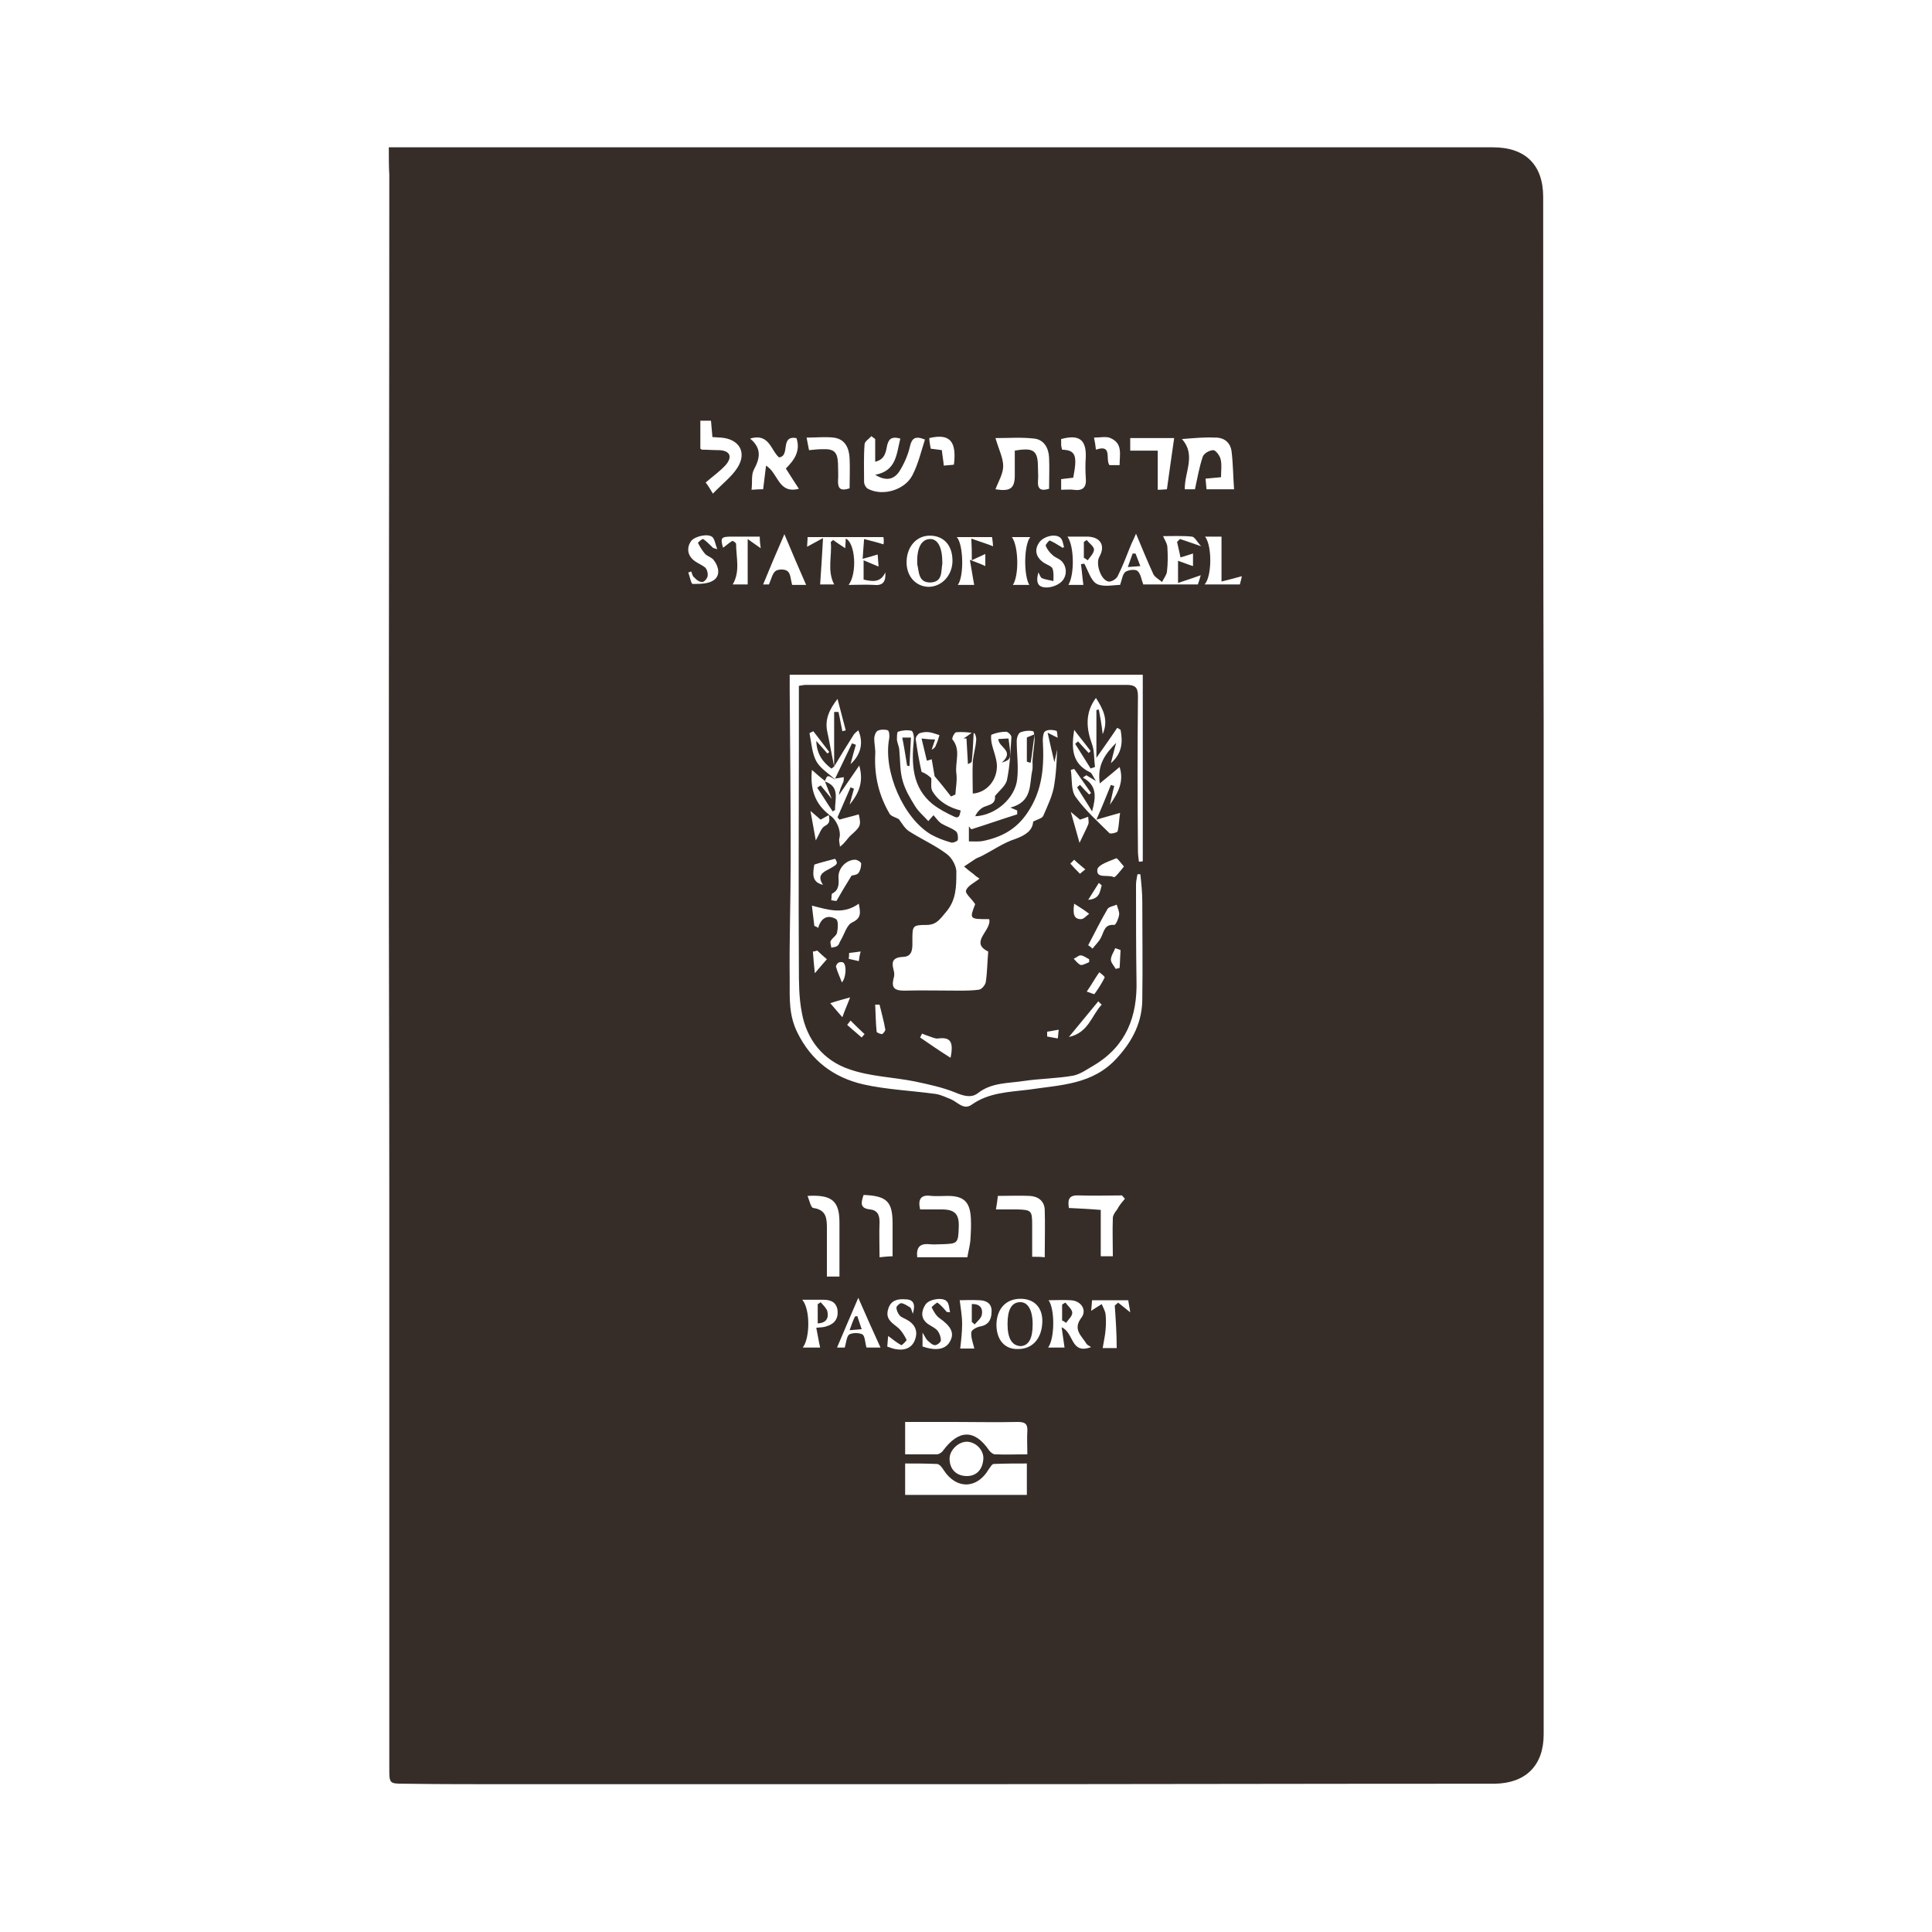 <?xml version="1.0" encoding="utf-8"?>
<!-- Generator: Adobe Illustrator 27.3.1, SVG Export Plug-In . SVG Version: 6.00 Build 0)  -->
<svg version="1.1" id="Layer_1" xmlns="http://www.w3.org/2000/svg" xmlns:xlink="http://www.w3.org/1999/xlink" x="0px" y="0px"
	 viewBox="0 0 400 400" style="enable-background:new 0 0 400 400;" xml:space="preserve">
<style type="text/css">
	.st0{clip-path:url(#SVGID_00000133496899546423385640000008620110412816695455_);}
	.st1{clip-path:url(#SVGID_00000038401246116961655130000013983634852251726238_);fill:#372D28;}
</style>
<g id="Israeli_Passport_00000183208337963385093070000012423051161985199501_">
	<g>
		<defs>
			<rect id="SVGID_1_" x="80.4" y="30.5" width="239.2" height="338.9"/>
		</defs>
		<clipPath id="SVGID_00000031909519637256484490000010168054631425195961_">
			<use xlink:href="#SVGID_1_"  style="overflow:visible;"/>
		</clipPath>
		<g style="clip-path:url(#SVGID_00000031909519637256484490000010168054631425195961_);">
			<defs>
				<rect id="SVGID_00000003084201212307348130000002018605167135196842_" x="80.4" y="30.5" width="239.2" height="338.9"/>
			</defs>
			<clipPath id="SVGID_00000178202321993157074220000012957131963875111315_">
				<use xlink:href="#SVGID_00000003084201212307348130000002018605167135196842_"  style="overflow:visible;"/>
			</clipPath>
			<path style="clip-path:url(#SVGID_00000178202321993157074220000012957131963875111315_);fill:#372D28;" d="M80.5,30.5
				c1.2,0,1.9,0,2.7,0c75.3,0,150.6,0,225.9,0c6.7,0,10.4,3.6,10.4,10.3c0,36.5,0,73.1,0.1,109.6c0,24.8,0.1,49.6,0.1,74.4
				c0,44.8,0,89.6-0.1,134.3c0,6.4-3.7,10.1-10.1,10.2c-38.6,0-77.2,0.1-115.8,0.1c-29.6,0-59.2,0-88.8,0c-7.1,0-14.2,0-21.3-0.1
				c-3,0-3-0.1-3-3.2c0-39.2,0-78.4,0-117.7c0-25.4-0.1-50.8-0.1-76.2c0-45.3,0.1-90.6,0.1-136C80.5,34.5,80.5,32.7,80.5,30.5
				 M170.8,161.7c-0.9-0.7-1.7-1.4-2.7-2.3c-0.4,3.9,0.6,7,3.6,9.3c-0.6,0.3-1.2,0.7-1.8,1c-0.5-0.4-1-0.9-2.1-1.8
				c0.4,2.3,0.7,3.9,1.1,6.1c0.8-1.4,1.1-2.6,1.9-3c1.2-0.6,0.9-1.4,0.8-2.3c1.5,0.7,2.6,3.3,2.2,4.8c-0.2,0.6,0.1,1.2,0.1,1.8
				c1.1-0.8,1.6-1.8,2.3-2.4c2-1.8,2.1-2,1.6-4.3c-1.3,0.4-2.7,0.7-4,1.1c-0.1-0.2-0.3-0.3-0.4-0.5l2.7-6.2c0.2,0.1,0.5,0.2,0.7,0.3
				c-0.3,1.1-0.6,2.2-0.9,3.3c1.8-2.2,3-4.6,2-8.1c-1.6,2.3-2.9,4.2-4.2,6.1c0.1-1,0.5-1.8,0.9-2.7c0.1-0.3,0.1-0.7,0.1-1
				c-0.4,0.1-0.7,0.1-1.8,0.3c1.3-2.7,2.4-5,3.5-7.3c0.3,0.1,0.5,0.2,0.8,0.3c-0.4,1.3-0.7,2.5-1.1,4c2.2-2,2.7-4.5,1.6-7
				c-0.3,0.3-0.8,0.6-1,1c-1.4,2.2-2.7,4.3-4,6.5v-11.3c0.3,0,0.6,0,0.9,0c0.3,1.3,0.5,2.6,0.8,4c0.2-0.1,0.5-0.1,0.7-0.2
				c-0.6-2.2-1.1-4.3-1.7-6.5c-1.7,2.2-2.7,4.3-2.1,6.9c0.5,2.3,0.9,4.7,1.4,7.1c-0.2,0.1-0.5,0.5-0.6,0.4c-1.7-1.3-3-2.9-3.1-5.7
				c1,1.1,1.6,1.8,2.3,2.6c0.1-0.1,0.3-0.2,0.4-0.3c-1.1-1.4-2.2-2.9-3.3-4.3c-0.3,0.1-0.6,0.3-0.8,0.4c0.4,2,0.5,4.1,1.4,5.8
				c0.9,1.6,2.7,2.6,4,3.9C171.3,160.4,171.3,160.4,170.8,161.7L170.8,161.7z M192.8,161.1c0.1,0.9-0.2,2.1,0.3,2.8
				c1.3,2.1,3.4,3.3,5.8,3.9c-0.2,0.8-0.2,1.9-1.5,1.2c-1.5-0.7-3-1.5-4.3-2.5c-4.3-3.5-4.4-8.4-3.9-13.4c0.1-0.6-0.2-1.8-0.5-1.8
				c-0.9-0.2-1.9-0.1-2.8,0.2c-0.2,0.1-0.2,1.1-0.2,1.7c0.1,0.7,0.5,1.5,0.5,2.2c0.2,2.1,0.1,4.3,0.7,6.3c0.5,1.8,1.5,3.5,2.5,5.1
				c0.7,1.2,1.8,2.1,2.8,3.2c0.7-0.8,1-1.2,1.1-1.2c0.6,0.7,1,1.3,1.6,1.7c1,0.6,2.1,0.9,3,1.6c0.4,0.3,0.5,1.2,0.4,1.8
				c-0.1,0.3-1.1,0.7-1.5,0.5c-1.4-0.4-2.7-0.9-4-1.6c-5.8-3.4-10-13.2-8.7-19.9c0.1-0.6,0-1.6-0.3-1.7c-0.6-0.2-1.5-0.2-2.1,0.1
				c-0.4,0.2-0.7,1.1-0.7,1.6c0,1.1,0.3,2.3,0.2,3.4c-0.2,4.4,0.8,8.5,3,12.2c0.3,0.5,1.2,0.7,1.9,1.1c0.6,0.8,1.2,1.9,2.1,2.5
				c2.5,1.6,5.4,2.9,7.8,4.7c1.1,0.8,2.1,2.6,2,3.9c0,2.8,0,5.7-2.2,8.2c-1.2,1.4-1.9,2.6-4,2.6c-2.9,0-2.9,0.2-2.9,3.2
				c0,1.3,0.2,3.3-1.8,3.4c-2.1,0.1-2.6,0.8-2.1,2.7c0.2,0.6,0.2,1.2,0,1.8c-0.5,2,0.3,2.5,2.2,2.5c3.7-0.1,7.5,0,11.2,0
				c1.4,0,2.9,0,4.3-0.2c0.6-0.1,1.3-1,1.4-1.6c0.3-2,0.3-4,0.5-6.3c-4-1.9,0.8-4.4,0.2-6.7c-4.1,0-4.1,0-2.9-3.1
				c-0.7-1.1-2.1-2.2-1.9-2.8c0.3-1,1.7-1.6,2.8-2.5c-0.8-0.5-1-0.7-1.2-0.9c-0.7-0.5-1.3-1-2-1.6c0.7-0.5,1.4-0.9,2.1-1.4
				c0.4-0.3,0.9-0.5,1.4-0.7c2.4-1.2,4.6-2.8,7.1-3.6c2.2-0.8,3.6-1.8,3.7-3.6c1-0.5,1.9-0.7,2.1-1.2c0.9-2.1,2-4.3,2.3-6.6
				c0.5-3.1,0.5-6.3,0.7-9.5l0,0.1c-0.1-0.6-0.1-1.6-0.3-1.6c-0.7-0.2-1.7-0.3-2.3,0.1c-0.4,0.2-0.5,1.3-0.5,1.9
				c0.3,5.3,0,10.3-3.2,15c-2.3,3.4-5.3,5-9.1,5.8c-1,0.2-2,0.1-3,0.1v-3.1l0.5,0.6c3.2-1,6.3-2.1,9.5-3.1c0-0.3,0-0.5,0-0.8
				c-0.5-0.2-0.9-0.4-1.4-0.6c4.6-1.2,3.9-4.8,4.5-7.6c0.2-0.8,0-1.7,0.1-2.5c0.1-1.3,0.3-2.5,0.4-3.8c0-0.7-0.1-1.9-0.3-1.9
				c-0.8-0.2-1.8-0.1-2.6,0.2c-0.5,0.2-0.8,1.2-0.8,1.8c0,2.6,0.4,5.3,0.1,7.9c-0.4,3.9-4.4,7.5-8.7,7.7c0.3-0.7,0.8-1.3,1.4-1.7
				c1-0.7,2.9-0.5,2.7-2.5c0.9-1.1,2.3-2.2,2.5-3.4c0.6-2.9,0.7-5.8,0.9-8.8c0-0.4-0.7-1.1-1.1-1.1c-1,0-2,0.2-3,0.6
				c-0.2,0.1-0.1,1.1,0,1.7c0.3,1.5,1,3,1.1,4.6c0.1,3.1-2.1,5.7-5,5.9c0-2.2-0.1-4.4,0-6.5c0.1-1.5,0.6-3,0.7-4.5
				c0.1-0.5-0.2-1.5-0.4-1.5c-1.2-0.2-2.5-0.3-3.7-0.2c-0.4,0-1,1.3-0.8,1.5c1.8,2.2,0.5,4.7,0.8,7c0.2,1.4-0.1,2.9-0.2,4.4
				c-0.3,0.1-0.6,0.3-0.9,0.4c-1.1-1.4-2.2-2.8-3.4-4.2c-0.2-1.2-0.4-2.3-0.6-3.5c-0.4,0.1-0.9,0.3-1,0.3c-0.4-1.6-0.7-3-1.1-4.6
				c0.9,0.1,1.8,0.2,2.8,0.2c-0.3,0.9-0.5,1.5-0.7,2.1c0.5-0.2,0.8-0.6,0.9-1c0.3-0.6,0.5-1.3,0.7-2c-0.7-0.2-1.4-0.5-2.1-0.6
				c-0.7-0.1-1.4,0-2,0.2c-0.4,0.2-0.9,0.9-0.8,1.3c0.3,2.2,0.7,4.5,1.2,6.7C191.6,160.1,192.3,160.6,192.8,161.1 M163.5,139.5
				c0,1.4,0,2.5,0,3.6c0.1,11.6,0.2,23.2,0.2,34.8c0,8.4-0.3,16.8-0.2,25.2c0,3.6-0.2,7.1,1.6,10.7c2.9,5.9,7.6,9.3,13.6,10.7
				c4.9,1.1,10,1.3,15.1,2c1.1,0.2,2.1,0.7,3.1,1.1c1.4,0.6,2.6,2.3,4.3,1.1c3.5-2.5,7.7-2.6,11.8-3.1c6.6-1,13.3-1,18.3-6.6
				c3.2-3.5,5.2-7.4,5.2-12.2c0.1-6.7,0-13.4,0-20.1c0-1.9-0.2-3.8-0.4-5.7c-0.2,0-0.4,0-0.6,0c-0.1,0.7-0.3,1.4-0.3,2.1
				c0,6.6,0,13.3,0.1,19.9c0.2,7.4-2.1,13.5-8.7,17.5c-1.4,0.8-2.9,1.9-4.4,2.2c-3.4,0.6-6.8,0.6-10.2,1.1c-3.2,0.5-6.7,0.3-9.5,2.5
				c-1.4,1.1-3,0.6-4.7-0.1c-2.7-1.1-5.6-1.7-8.4-2.3c-4.5-0.9-9.2-1-13.5-2.5c-5.4-1.8-8.9-6.1-9.9-11.8c-0.6-3.1-0.6-6.2-0.6-9.3
				c-0.1-15.4,0-30.8,0-46.2c0-4,0-8,0-12.1c0.7-0.1,1-0.2,1.4-0.2c22.1,0,44.2,0,66.4,0c1.7,0,2.4,0.4,2.4,2.3
				c-0.1,10.7-0.1,21.3,0,32c0,0.8,0.1,1.5,0.2,2.3c0.3,0,0.5,0,0.8-0.1v-38.6H163.5z M187.4,301.1c2.3,0,4.5,0,6.6,0
				c0.4,0,1-0.4,1.2-0.7c3.3-4.5,6.6-4.5,9.6-0.1c0.3,0.4,0.8,0.8,1.2,0.8c2.2,0.1,4.3,0,6.7,0c0-1.8-0.1-3.3,0-4.8
				c0.1-1.6-0.6-1.9-2-1.9c-4.4,0.1-8.8,0-13.2,0c-3.3,0-6.6,0-10.1,0V301.1z M212.7,303c-2.3,0-4.7,0-7,0.1c-0.3,0-0.7,0.7-1,1.1
				c-2.4,4.1-6.7,4.2-9.3,0.2c-0.3-0.5-0.9-1.3-1.4-1.3c-2.2-0.1-4.4-0.1-6.6-0.1v6.5h25.2V303z M228.3,152c1.3-3,0-5.3-1.4-7.5
				c-2.3,3.1-2,6.3-0.8,9.6c0.5,1.4,0.4,3.1,0.6,4.7c-0.3,0.1-0.6,0.2-0.9,0.3c-1.1-1.7-2.1-3.4-3.2-5.1l0.6-0.5
				c0.7,0.8,1.5,1.6,2.2,2.4c0.1-0.1,0.3-0.3,0.4-0.4c-1.1-1.5-2.3-2.9-3.4-4.4c-0.6,3.8-0.5,7,3.3,8.8c0.4,0.2,0.6,0.9,1.2,1.8
				c-1-0.6-1.5-0.9-2-1.2c-0.2,0.2-0.5,0.3-0.7,0.5c3,1.6,2.7,4.1,1.9,7c-1-1.7-2.1-3.3-3.1-5c0.2-0.2,0.4-0.3,0.6-0.5
				c0.6,0.7,1.3,1.4,1.9,2c0.1-0.1,0.2-0.2,0.4-0.3c-1.2-1.7-2.3-3.3-3.5-5l-0.7,0.2c0.3,1.9,0,4.2,1,5.6c2,2.8,4.6,5.1,7,7.5
				c0.2,0.2,1.6-0.1,1.7-0.4c0.3-1.3,0.3-2.6,0.5-3.8c-1.7,0.5-2.9,0.8-4.9,1.4c1.2-2.7,2.1-5,3-7.2c0.2,0.1,0.5,0.2,0.7,0.2
				c-0.3,1.1-0.5,2.2-0.9,3.9c1.9-2.7,2.9-5,2-7.8c-1.3,1.1-2.5,2.1-4.1,3.4c-0.6-3.9,1.2-6.2,3.4-8.4c-0.4,1.3-0.7,2.7-1.1,4.2
				c2.3-2,2.5-4.3,2-6.9c-0.2-0.1-0.4-0.3-0.7-0.4c-1.4,2.1-2.9,4.2-4.3,6.2V147l0.5-0.1C227.8,148.5,228.1,150.1,228.3,152
				 M247,114.6c-1,0.3-1.8,0.6-2.6,0.8c-0.2-1.1-0.5-2.2-0.7-3.2c0.2-0.2,0.4-0.4,0.6-0.6c1.3,0.4,2.6,0.9,4.4,1.5
				c-0.8-0.8-1.3-1.9-1.9-2c-2-0.2-4-0.1-6-0.1c0.4,0.9,0.9,1.6,0.9,2.4c0.1,1.7,0.1,3.4-0.1,5c-0.1,0.7-0.7,1.4-1,2.1
				c-0.6-0.5-1.5-1-1.8-1.6c-1.2-2.6-2.3-5.3-3.6-8.4c-0.5,1.2-0.9,1.9-1.2,2.7c-0.8,2-1.6,4.1-2.6,6.1c-0.3,0.6-1.3,1.2-1.9,1.1
				c-1.6-0.3-2.7-3.7-1.9-5.1c1.3-2.3,0.3-4.1-2.4-4.2c-1.3,0-2.7,0-4.2,0c1.4,1.9,1.5,7.8,0.2,10h3.1c-0.2-1.4-0.3-2.9-0.5-4.3
				c0.2,0,0.5-0.1,0.7-0.1c0.8,1.5,1.4,3.6,2.6,4.2c1.4,0.7,3.5,0.2,4.8,0.2c0.4-1.1,0.5-2.2,1.1-2.7c0.6-0.4,2-0.6,2.5-0.2
				c0.7,0.6,0.8,1.8,1.2,2.8H248c0.3-0.8,0.5-1.6,0.6-1.9c-1.4,0.5-2.9,1-4.7,1.6v-4.6c1.2,0.4,2.1,0.8,3.1,1.1V114.6z M181.2,90.9
				c-0.3-0.2-0.5-0.4-0.8-0.6c-0.5,0.6-1.4,1.1-1.4,1.7c-0.2,2.6-0.1,5.2-0.1,7.8c0,0.5,0.4,1.2,0.8,1.4c3,1.6,7.6,0.3,9.2-2.8
				c1.2-2.3,1.8-4.9,2.6-7.4c-2-0.8-2.7-0.3-3.1,1.4c-0.4,1.8-1.2,3.6-2.2,5.2c-1.2,1.8-2.9,2-5,0.7c4.4-0.8,4.4-4.3,5.2-7.5
				c-1.5-0.4-2.3-0.2-2.7,1.3c-0.3,1.4-0.4,3-2.5,3.5V90.9z M244.7,90.9c3,3.3,0.5,6.9,0.6,10.4h2.1c0.5-2.3,0.9-4.6,1.6-6.7
				c0.2-0.7,1.4-1.4,2.2-1.4c0.5,0,1.3,1.1,1.5,1.8c0.3,1.2,0.1,2.5,0.1,3.8c-1.1,0.1-2.1,0.2-3.2,0.3c0.1,0.9,0.1,1.5,0.2,2.2h5.7
				c-0.2-2.7-0.2-5.2-0.5-7.7c-0.2-2-1.6-3.1-3.6-3C249.3,90.5,247.3,90.7,244.7,90.9 M200.3,260.2c0.2-1.2,0.5-2.3,0.6-3.3
				c0.1-1.6,0.2-3.2,0.1-4.8c-0.2-3.3-1.5-4.5-4.8-4.5c-1.1,0-2.3,0.1-3.4,0c-2.1-0.3-2.8,0.6-2.3,2.8c1.5,0,3,0,4.5,0
				c2.7,0,3.6,1,3.5,3.6c-0.1,3.4-0.2,3.5-3.4,3.6c-0.9,0-1.8,0.1-2.7,0c-2.1-0.2-2.7,0.8-2.5,2.7H200.3z M217.2,101.2
				c0-2.2,0.1-4.3,0-6.5c-0.1-2-1.1-3.7-3.1-3.9c-2.6-0.3-5.3-0.1-8-0.1c0.7,2.4,1.6,4.1,1.6,5.8c0,1.6-1,3.2-1.6,4.8
				c3.1,0.5,4-0.2,4-2.9c0-1.7,0-3.5,0-5.1c4-0.7,4.8,0,4.8,3.6c0,0.9,0.1,1.8,0,2.7C214.8,101.3,215.5,101.7,217.2,101.2
				 M182.9,111.2h-15.7c0,0.8-0.1,1.5-0.1,2c0.9-0.5,1.8-1,3.3-1.8c-0.2,3.7-0.4,6.7-0.6,9.6h2.9c-1.5-2.9-0.4-5.9-0.7-8.8
				c0.2-0.1,0.3-0.3,0.5-0.4c0.8,0.6,1.6,1.1,2.5,1.7c0-0.6,0.1-1.3,0.1-2c2,0.9,2.4,7.2,0.6,9.6c1.8,0,3.6-0.1,5.3,0
				c2,0.2,2.4-0.9,2.3-2.6c-1,2.2-2.7,1.9-4.5,1.5v-4c1.2,0.5,2.1,0.9,3.1,1.3c-0.1-0.9-0.1-1.8-0.2-2.5c-1,0.3-1.9,0.6-3.1,0.9
				c0.1-1.6,0.2-2.6,0.3-4.1c1.5,0.4,2.8,0.7,4,1.1C183,112.4,183,111.8,182.9,111.2 M155.3,90.8c2.4,2,2.1,4,0.8,6.4
				c-0.6,1.1-0.3,2.6-0.5,4.2c1.1-0.1,1.8-0.1,2.4-0.1c0.2-1.7,0.4-3.2,0.6-4.9c2.6,1.6,2.5,5.9,6.8,4.8c-1-1.5-1.8-2.8-2.7-4.2
				c1.7-1.7,3.1-3.6,2.2-6.3c-3.5-0.6-1.2,3.7-3.6,4C159.6,93.3,159.3,89.6,155.3,90.8 M232.9,248.2c-0.2-0.2-0.4-0.5-0.6-0.7
				c-3,0-5.9,0.1-8.9,0c-2-0.1-2.4,0.7-2.1,2.6c2.1,0.1,4.2,0.2,6.6,0.4v9.6h2.5c0-2.7-0.1-5.3,0-7.9c0-0.6,0.5-1.3,0.9-1.8
				C231.7,249.6,232.3,248.9,232.9,248.2 M146.1,99.9c0.4,0.5,0.8,1.1,1.5,2.3c1.9-2,3.9-3.5,5.1-5.4c2-3.2,0.3-5.9-3.4-6.2
				c-0.6,0-1.2-0.1-1.8-0.1c-0.1-1.2-0.2-2.2-0.3-3.4h-2.2v5.8c0.2,0.1,0.3,0.2,0.3,0.2c1.2,0,2.4,0.1,3.6,0.1
				c2.1,0.1,2.8,1.2,1.5,2.9C149.2,97.5,147.7,98.5,146.1,99.9 M216.3,260.3c0-3.4,0.1-6.7,0-9.9c-0.1-1.7-1.3-2.7-3.1-2.8
				c-2.1-0.1-4.2,0-6.6,0c-0.1,0.9-0.2,1.6-0.4,2.8c1.7,0,3.1,0,4.6,0c2.7,0.1,2.9,0.3,2.9,3.1c0,2.2,0,4.4,0,6.7
				C214.7,260.2,215.4,260.2,216.3,260.3 M173.8,264.3c0-3.9,0-7.5,0-11.2c0-4.4-1.5-5.8-6.6-5.5c0.4,1,0.7,2.5,1.2,2.5
				c2.8,0.4,2.8,2.3,2.8,4.4c0,3.3,0,6.5,0,9.8H173.8z M234,93.3h5.7v8.1c0.9,0,1.5-0.1,1.9-0.1c0.5-3.7,1-7.1,1.5-10.6H234V93.3z
				 M217,279h3.4c-0.2-1.4-0.4-2.8-0.6-4.2c2.6,1.1,1.8,5.7,6.1,4.1c-0.3-0.2-0.7-0.4-0.9-0.6c-1-1.7-3-3-1.1-5.5
				c1.2-1.6-0.1-3.5-2.2-3.6c-1.5-0.1-3,0-4.6,0C218.4,271,218.4,277.1,217,279 M197.2,116.1c0-3.2-1.8-5.2-4.7-5.2
				c-2.7,0-4.7,2.2-4.8,5.3c-0.1,3,1.8,5.2,4.5,5.3C195,121.5,197.2,119.1,197.2,116.1 M211.3,268.9c-3,0-4.9,2-5,5.3
				c0,3.2,1.7,5.2,4.5,5.1c3,0,4.9-2.2,5-5.6C215.9,270.8,214.2,268.9,211.3,268.9 M178.8,247.4c-0.5,1.5-0.9,2.8,1.4,3
				c1.5,0.2,1.9,1.2,1.9,2.6c-0.1,2.4,0,4.8,0,7.3c1.1-0.1,1.9-0.2,2.7-0.2c0-2.3,0-4.5,0-6.7C184.8,248.8,183.7,247.6,178.8,247.4
				 M203.6,301.9c0-1.7-1.5-3.3-3.3-3.4c-1.8-0.1-3.7,1.7-3.7,3.5c0,2.2,1.4,3.6,3.6,3.6C202.2,305.6,203.5,304.2,203.6,301.9
				 M175.9,101.1c0-2.1,0.1-4.2,0-6.2c-0.1-2.1-0.9-4-3.3-4.3c-1.8-0.2-3.6,0-5.6,0c0.2,1,0.3,1.7,0.5,2.6c1-0.1,1.9-0.2,2.8-0.2
				c2.4-0.1,3.1,0.6,3.2,3c0,1.2,0.1,2.4,0,3.7C173.5,101.2,174.1,101.7,175.9,101.1 M219.7,101.4c1,0,1.8-0.1,2.5,0
				c2,0.3,2.8-0.5,2.6-2.5c-0.1-1.4-0.1-2.9,0-4.3c0.1-3.6-1.4-4.7-5.1-3.7c0,0.3,0,0.7,0,1.1c0,0.4,0.1,0.7,0.2,1.1
				c2.8,0.1,3.2,1.2,2.3,5.8c-0.8,0.1-1.6,0.2-2.5,0.3V101.4z M169,274.9c1-0.1,1.6-0.1,2.1-0.3c1.7-0.5,2.5-1.6,2.3-3.4
				c-0.3-1.7-1.5-2.1-3-2.1c-1.4,0-2.8,0-4.3,0c1.7,2,1.6,8,0.1,9.9h3.6C169.5,277.7,169.3,276.3,169,274.9 M162.4,110.6
				c-1.7,3.9-3.1,7.2-4.4,10.4h1.2c0.5-1.1,0.7-2.3,1.4-2.8c0.6-0.4,2-0.4,2.5,0.1c0.6,0.5,0.6,1.7,0.9,2.8h2.9
				C165.4,117.7,164,114.4,162.4,110.6 M201.7,279.1c-0.3-1.2-0.7-2.2-0.6-3.3c0.1-0.5,1.2-1.1,2-1.2c1.8-0.4,2.2-1.7,2.2-3.2
				c0-1.6-1.2-2.2-2.6-2.2c-1.5-0.1-3.1,0-4,0c0.2,1.7,0.5,3.3,0.5,4.9c0,1.7-0.2,3.4-0.4,5.1H201.7z M177.8,187.1
				c-3.2,2.3-6.2,1.3-9.7,0.4c0.2,1.5,0.3,2.8,0.5,4.2c0.3,0.1,0.5,0.2,0.8,0.4c0.1-0.3,0.2-0.7,0.4-1c0.8-1.5,2.2-1.5,3.3-0.8
				c0.5,0.3,0.4,1.9,0.2,2.8c-0.1,0.6-1,1.1-1.3,1.7c-0.2,0.4,0.1,0.9,0.1,1.4c0.4-0.1,1-0.1,1.3-0.4c0.3-0.2,0.4-0.7,0.6-1
				c0.8-1.3,1.3-3.3,2.4-3.8C178.3,190.1,178.2,189.1,177.8,187.1 M143.1,118.3c-0.2,0.1-0.4,0.2-0.6,0.2c0.3,0.8,0.6,2.4,0.9,2.4
				c1.5,0,3.3,0,4.4-0.8c1.4-1,1-2.8,0-4.1c-0.4-0.6-1.3-0.8-1.8-1.3c-0.6-0.7-1.1-1.5-1.5-2.3c0-0.1,0.9-0.9,1.1-0.8
				c0.7,0.5,1.4,1.2,2,1.8c0.1,0.1,0.3,0.1,0.9,0.3c-0.4-1-0.5-2-1-2.5c-0.9-0.8-3.6-0.2-4.4,0.8c-1,1.4-0.8,3.1,0.8,4.2
				c0.7,0.5,1.5,0.8,2.1,1.3c0.4,0.4,0.6,1.2,0.5,1.8c-0.1,0.5-0.7,1.2-1.1,1.2c-0.6,0-1.2-0.4-1.6-0.9
				C143.4,119.4,143.3,118.8,143.1,118.3 M201.1,111.5c1.9,0.7,3.3,1.1,4.5,1.6c0-0.4-0.1-1.1-0.2-1.9h-7.3c1.4,1.6,1.5,8.2,0.2,9.9
				h3.4c-0.3-1.5-0.5-3-0.9-5.2c1.5,0.6,2.4,0.9,3.2,1.3v-2.5c-0.8,0.4-1.6,0.7-2.8,1.3C201.2,114.3,201.2,113.3,201.1,111.5
				 M191.1,278.8c2.9,1,4.9,0.5,5.7-1.3c0.8-1.6,0-3-2.3-4.6c-0.7-0.5-1.2-1.4-1.6-2.2c-0.1-0.1,1.1-1.1,1.2-1
				c0.7,0.5,1.3,1.2,1.9,1.9c0.1,0.1,0.3,0,0.7,0.1c-0.2-0.9-0.2-1.8-0.7-2.3c-0.9-0.9-3.7-0.4-4.4,0.7c-0.9,1.4-1,2.9,0.5,4
				c0.7,0.5,1.5,0.8,2,1.4c0.4,0.5,0.7,1.3,0.7,2c0,0.4-0.8,1-1.2,1c-0.6,0-1.1-0.6-1.6-1c-0.3-0.3-0.5-0.8-1-1.6V278.8z M189,272
				c0.6-2.1,0.1-3-1.7-3c-1.6-0.1-2.9,0.3-3.4,2c-0.6,1.9,0.5,2.7,1.8,3.7c0.9,0.7,1.5,1.7,2,2.7c0.1,0.1-1,1.2-1.1,1.1
				c-0.9-0.5-1.8-1.2-2.7-1.9c-0.1,0.5-0.1,1.3-0.2,2.2c0.6,0.2,1.1,0.4,1.6,0.5c2,0.4,3.6-0.2,4.2-2.1c0.6-1.8-0.2-3.2-2-4.1
				c-0.4-0.2-0.9-0.4-1.2-0.7c-0.4-0.5-0.7-1.1-0.7-1.7c0-0.3,0.7-0.9,1-0.9c0.6,0.1,1.2,0.5,1.7,0.8
				C188.7,270.8,188.7,271.3,189,272 M219.9,113.4c0.1,0,0.3-0.1,0.4-0.1c-0.2-0.7-0.3-1.6-0.8-2c-1.1-0.9-3.6-0.2-4.4,1.1
				c-1,1.5-0.6,3,1,4.1c0.6,0.4,1.6,0.7,1.8,1.2c0.3,0.7,0.2,1.7,0.2,2.6c-0.8-0.2-1.7-0.3-2.4-0.6c-0.3-0.2-0.5-0.8-0.7-1.2
				c-0.3,1-0.4,2,0.1,2.6c0.9,1,3.6,0.5,4.8-0.8c1.1-1.2,1-3.2-0.3-4.3c-0.5-0.4-1.2-0.6-1.7-1.1c-0.6-0.5-1.1-1.2-1.4-1.9
				c-0.1-0.2,0.7-1.1,0.8-1.1c0.8,0.3,1.5,0.8,2.2,1.2C219.6,113.1,219.8,113.3,219.9,113.4 M230.8,270.3c0.2-0.2,0.5-0.4,0.7-0.6
				c0.8,0.6,1.6,1.3,2.5,2c-0.1-0.9-0.3-1.6-0.4-2.5h-7.5c-0.1,0.9-0.1,1.6-0.2,2.2c0.8-0.5,1.5-1,2.2-1.4c0.3,0.7,0.7,1.4,0.8,2.1
				c0.1,1,0.1,2.1,0,3.2c-0.1,1.3-0.4,2.5-0.6,3.8h2.9C231.2,276.1,231,273.2,230.8,270.3 M179.4,279h2.9c-1.5-3.3-3-6.6-4.6-10.3
				c-1.6,3.7-3,7-4.4,10.3h1.6c0.3-1.1,0.4-2.3,0.9-2.7c0.7-0.4,2.1-0.4,2.8,0C179.1,276.7,179.1,278,179.4,279 M249.4,121h7.3
				c0.2-0.8,0.4-1.5,0.4-1.7c-1.5,0.4-2.9,0.8-4.2,1.1v-9.3h-3.4C251,113.1,250.9,119.4,249.4,121 M157.3,111.1c-2.1,0-3.9,0-5.7,0
				c-2.3,0-2.5,0.2-1.9,2.3c0.6-0.4,1.2-1,1.9-1.4c0.1-0.1,0.8,0.4,0.8,0.6c0,2.8,0.9,5.7-0.7,8.4h3.1v-9.4c1,0.7,1.8,1.3,2.7,1.9
				C157.4,112.8,157.3,112.1,157.3,111.1 M176.3,181.3c0.2-0.1,1-0.1,1.4-0.5c0.4-0.5,0.6-1.3,0.6-2c0-0.3-0.7-0.7-1.1-0.8
				c-1.9-0.1-3.7,1.7-3.6,3.7c0.1,1.3,0.1,2.6-1.3,3.3c-0.2,0.1-0.1,0.9-0.2,1.4c0.4,0,1,0.2,1.1,0.1
				C174.1,184.9,175,183.4,176.3,181.3 M209.5,111.2c1.4,1.9,1.5,8,0.2,9.9h3.4c-1.2-2.1-1.1-8.3,0.2-9.9H209.5z M225.3,195.7
				c0.3,0.2,0.6,0.4,0.9,0.7c0.6-0.8,1.4-1.5,1.8-2.4c0.6-1.2,0.7-2.7,2.7-2.5c0.3,0,0.9-1.3,1-2.1c0.1-0.6-0.3-1.4-0.5-2.1
				c-0.6,0.3-1.6,0.4-1.9,0.9C227.9,190.6,226.6,193.2,225.3,195.7 M231.8,96.3c0-2.2,0.7-4.5-1.9-5.6c-0.9-0.4-2.1-0.1-3.4-0.1
				c0.2,0.9,0.3,1.6,0.4,2.5c3.5-1.2,1.9,2,2.8,3.2H231.8z M192.7,92.9c0.9,0.1,1.6,0.2,2.3,0.3c0.1,1.1,0.3,2,0.4,3.2
				c0.8-0.1,1.5-0.1,2.1-0.2c0.6-4.9-0.9-6.5-5.1-5.5C192.4,91.5,192.6,92.2,192.7,92.9 M196.8,219c0.7-3.4-0.1-4.3-2.5-4
				c-0.6,0.1-1.2-0.2-1.8-0.4c-0.6-0.2-1.1-0.4-1.6-0.6l-0.4,0.8C192.4,216.1,194.4,217.5,196.8,219 M232.7,179.4
				c-0.7-0.8-1.4-1.8-1.6-1.7c-1.4,0.6-3.7,1.3-3.9,2.3c-0.3,2,2.2,1,3.4,1.6C230.8,181.8,231.9,180.4,232.7,179.4 M172.9,177.8
				c-1.4,0.4-2.8,0.7-4.3,1.2c-0.5,2.5-0.2,3.7,1.8,4.2c-1.3-1.9-0.1-2.6,1.3-3.3C173.5,178.9,173.5,178.8,172.9,177.8 M221.3,214.7
				c4.1-0.9,4.7-4.5,6.8-6.7c-0.2-0.2-0.5-0.4-0.7-0.7C225.5,209.6,223.6,211.9,221.3,214.7 M223.5,174.5c0.7-1.5,1.3-2.6,1.8-3.8
				c0.2-0.5,0-1.1,0-1.6c-0.5,0.2-1.1,0.4-1.7,0.6c-0.4-0.3-0.9-0.8-1.9-1.6C222.4,170.5,222.9,172.4,223.5,174.5 M182.1,208
				c-0.3,0-0.6,0-0.9,0c0.1,1.9,0.1,3.7,0.3,5.6c0,0.2,0.8,0.5,1.1,0.5c0.3-0.1,0.7-0.7,0.7-0.9C183,211.4,182.5,209.7,182.1,208
				 M225,205.3c0.7,0.2,1.5,0.6,1.6,0.5c0.8-1.1,1.5-2.2,2.1-3.4c0.1-0.2-0.7-0.8-1.1-1.1C226.8,202.4,226.1,203.7,225,205.3
				 M174.4,210.6c0.6-1.7,1.1-2.7,1.6-4.1c-1.4,0.4-2.6,0.7-4.1,1.2C172.8,208.7,173.4,209.5,174.4,210.6 M169.2,196.8
				c-0.3,0.1-0.6,0.2-0.9,0.2c0.1,1.3,0.2,2.6,0.4,4.5c1.1-1.3,1.7-2,2.5-2.9C170.5,198,169.8,197.4,169.2,196.8 M232,196.7
				l-1.1-0.4c-0.3,0.8-0.9,1.6-0.9,2.4c0,0.6,0.6,1.2,1,1.9c0.3-0.1,0.5-0.1,0.8-0.2C231.9,199.2,231.9,198,232,196.7 M222.4,187.1
				c-0.3,2.1-0.1,3.2,1.4,3.2c0.6,0,1.1-0.7,1.7-1.1C224.6,188.5,223.7,187.9,222.4,187.1 M174.3,203.4c0.9-1,1-3.6,0.3-4.1
				c-0.3-0.2-0.8-0.1-1,0c-0.3,0.2-0.6,0.7-0.5,0.9C173.4,201.3,173.9,202.3,174.3,203.4 M225.5,199.2c0-0.2,0-0.4,0-0.6
				c-0.6-0.3-1.2-0.8-1.8-0.8c-0.4,0-0.9,0.5-1.4,0.7c0.5,0.5,0.9,1.1,1.5,1.3C224.3,199.8,225,199.4,225.5,199.2 M176.1,211.3
				c-0.2,0.3-0.5,0.6-0.7,0.9c1,0.9,2,1.7,3,2.6l0.6-0.7C178,213.2,177.1,212.3,176.1,211.3 M175.8,197.3c0,0.4,0,0.8-0.1,1.2
				c0.7,0.2,1.4,0.3,2.1,0.5c0.1-0.7,0.2-1.4,0.4-2L175.8,197.3z M222.4,178c-0.3,0.3-0.5,0.5-0.8,0.8c0.6,0.7,1.3,1.4,2,2.1
				c0,0,0.7-0.6,1.1-0.9C223.9,179.3,223.1,178.7,222.4,178 M216.8,213.6c0,0.3,0,0.6,0,1c0.7,0.1,1.5,0.3,2.2,0.4
				c0.1-0.6,0.1-1.2,0.2-1.8C218.4,213.3,217.6,213.5,216.8,213.6 M228.1,183.3c-0.2-0.2-0.4-0.3-0.6-0.5c-0.7,1.1-1.3,2.1-2.2,3.5
				C227.8,186.1,227.7,184.5,228.1,183.3"/>
			<path style="clip-path:url(#SVGID_00000178202321993157074220000012957131963875111315_);fill:#372D28;" d="M219.4,152.9
				c-0.3,1.5-0.7,3-1.1,4.9c-0.5-2.1-0.9-3.8-1.4-6.1C217.9,152.2,218.6,152.6,219.4,152.9C219.4,153,219.4,152.9,219.4,152.9"/>
			<path style="clip-path:url(#SVGID_00000178202321993157074220000012957131963875111315_);fill:#372D28;" d="M212.6,157.7v-5
				c0.1-0.1,0.8-0.3,1.6-0.7c-0.3,2.1-0.5,4-0.8,5.9C213.2,157.9,212.9,157.8,212.6,157.7"/>
			<path style="clip-path:url(#SVGID_00000178202321993157074220000012957131963875111315_);fill:#372D28;" d="M187.8,158.5
				c-0.3-1.9-0.6-3.8-1-5.8h1.8c-0.1,2-0.2,3.9-0.3,5.9C188.1,158.6,188,158.6,187.8,158.5"/>
			<path style="clip-path:url(#SVGID_00000178202321993157074220000012957131963875111315_);fill:#372D28;" d="M200.4,158.2
				c-0.1-1.9-0.2-3.6-0.3-5.3c-0.2,0-0.4,0-0.6,0c0.6-0.4,1.2-0.8,2.1-1.5c-0.1,2.3-0.2,4.3-0.4,6.2
				C201.2,157.9,200.6,158.1,200.4,158.2"/>
			<path style="clip-path:url(#SVGID_00000178202321993157074220000012957131963875111315_);fill:#372D28;" d="M207.4,157.9
				c2.8-2.5-0.7-3.1-0.7-4.9c0.7,0,1.4-0.1,2.1-0.1C209.4,157.2,209.4,157.2,207.4,157.9"/>
			<path style="clip-path:url(#SVGID_00000178202321993157074220000012957131963875111315_);fill:#372D28;" d="M224.4,115.5v-3.3
				c0.2-0.1,0.4-0.3,0.6-0.4c0.5,0.7,1.5,1.3,1.5,2c0,0.7-0.8,1.5-1.3,2.2C224.9,115.8,224.7,115.6,224.4,115.5"/>
			<path style="clip-path:url(#SVGID_00000178202321993157074220000012957131963875111315_);fill:#372D28;" d="M235.1,114.6
				c0.3,0.8,0.6,1.6,1,2.6c-0.9,0.1-1.5,0.1-2.6,0.2c0.4-1.1,0.7-2,1-2.8C234.7,114.6,234.9,114.6,235.1,114.6"/>
			<path style="clip-path:url(#SVGID_00000178202321993157074220000012957131963875111315_);fill:#372D28;" d="M170.8,161.8
				c3.2,1.1,2,3.7,2.1,5.9c-0.2,0.1-0.4,0.2-0.5,0.3c-1.1-1.6-2.1-3.3-3.2-4.9c0.2-0.2,0.5-0.3,0.7-0.5c0.7,0.8,1.3,1.6,2.3,2.8
				C171.6,163.9,171.2,162.8,170.8,161.8C170.8,161.7,170.8,161.8,170.8,161.8"/>
			<path style="clip-path:url(#SVGID_00000178202321993157074220000012957131963875111315_);fill:#372D28;" d="M219.9,273.4v-3.3
				c0.2-0.1,0.4-0.3,0.7-0.4c0.5,0.7,1.4,1.4,1.4,2.1c0,0.7-0.8,1.4-1.3,2.1C220.5,273.7,220.2,273.5,219.9,273.4"/>
			<path style="clip-path:url(#SVGID_00000178202321993157074220000012957131963875111315_);fill:#372D28;" d="M195.1,116.5
				c0,0.1,0,0.2,0,0.2c-0.3,1.7,0.1,3.8-2.5,3.9c-2.5,0-2.3-2.2-2.7-3.8c0-0.1,0-0.2,0-0.2c-0.1-3.2,0.9-5,2.7-5
				C194.2,111.6,195.1,113.4,195.1,116.5"/>
			<path style="clip-path:url(#SVGID_00000178202321993157074220000012957131963875111315_);fill:#372D28;" d="M208.6,274.1
				c0-2.9,0.8-4.4,2.5-4.5c1.7-0.1,2.7,1.6,2.7,4.6c0,2.9-0.8,4.4-2.5,4.5C209.5,278.6,208.6,277.1,208.6,274.1"/>
			<path style="clip-path:url(#SVGID_00000178202321993157074220000012957131963875111315_);fill:#372D28;" d="M169.3,274V270
				c0.2-0.1,0.4-0.2,0.6-0.4c0.5,0.6,1.2,1.2,1.4,1.9C171.6,272.9,171.1,273.9,169.3,274"/>
			<path style="clip-path:url(#SVGID_00000178202321993157074220000012957131963875111315_);fill:#372D28;" d="M201.2,273.7V270
				c1.7-0.1,2.3,0.9,2.1,2.1c-0.1,0.8-0.9,1.4-1.5,2.1C201.6,274,201.4,273.9,201.2,273.7"/>
			<path style="clip-path:url(#SVGID_00000178202321993157074220000012957131963875111315_);fill:#372D28;" d="M177.5,272.5
				c0.3,0.8,0.5,1.6,0.9,2.7c-0.8,0.1-1.5,0.1-2.5,0.2c0.4-1.1,0.7-2,1.1-2.8C177.1,272.5,177.3,272.5,177.5,272.5"/>
		</g>
	</g>
</g>
</svg>
